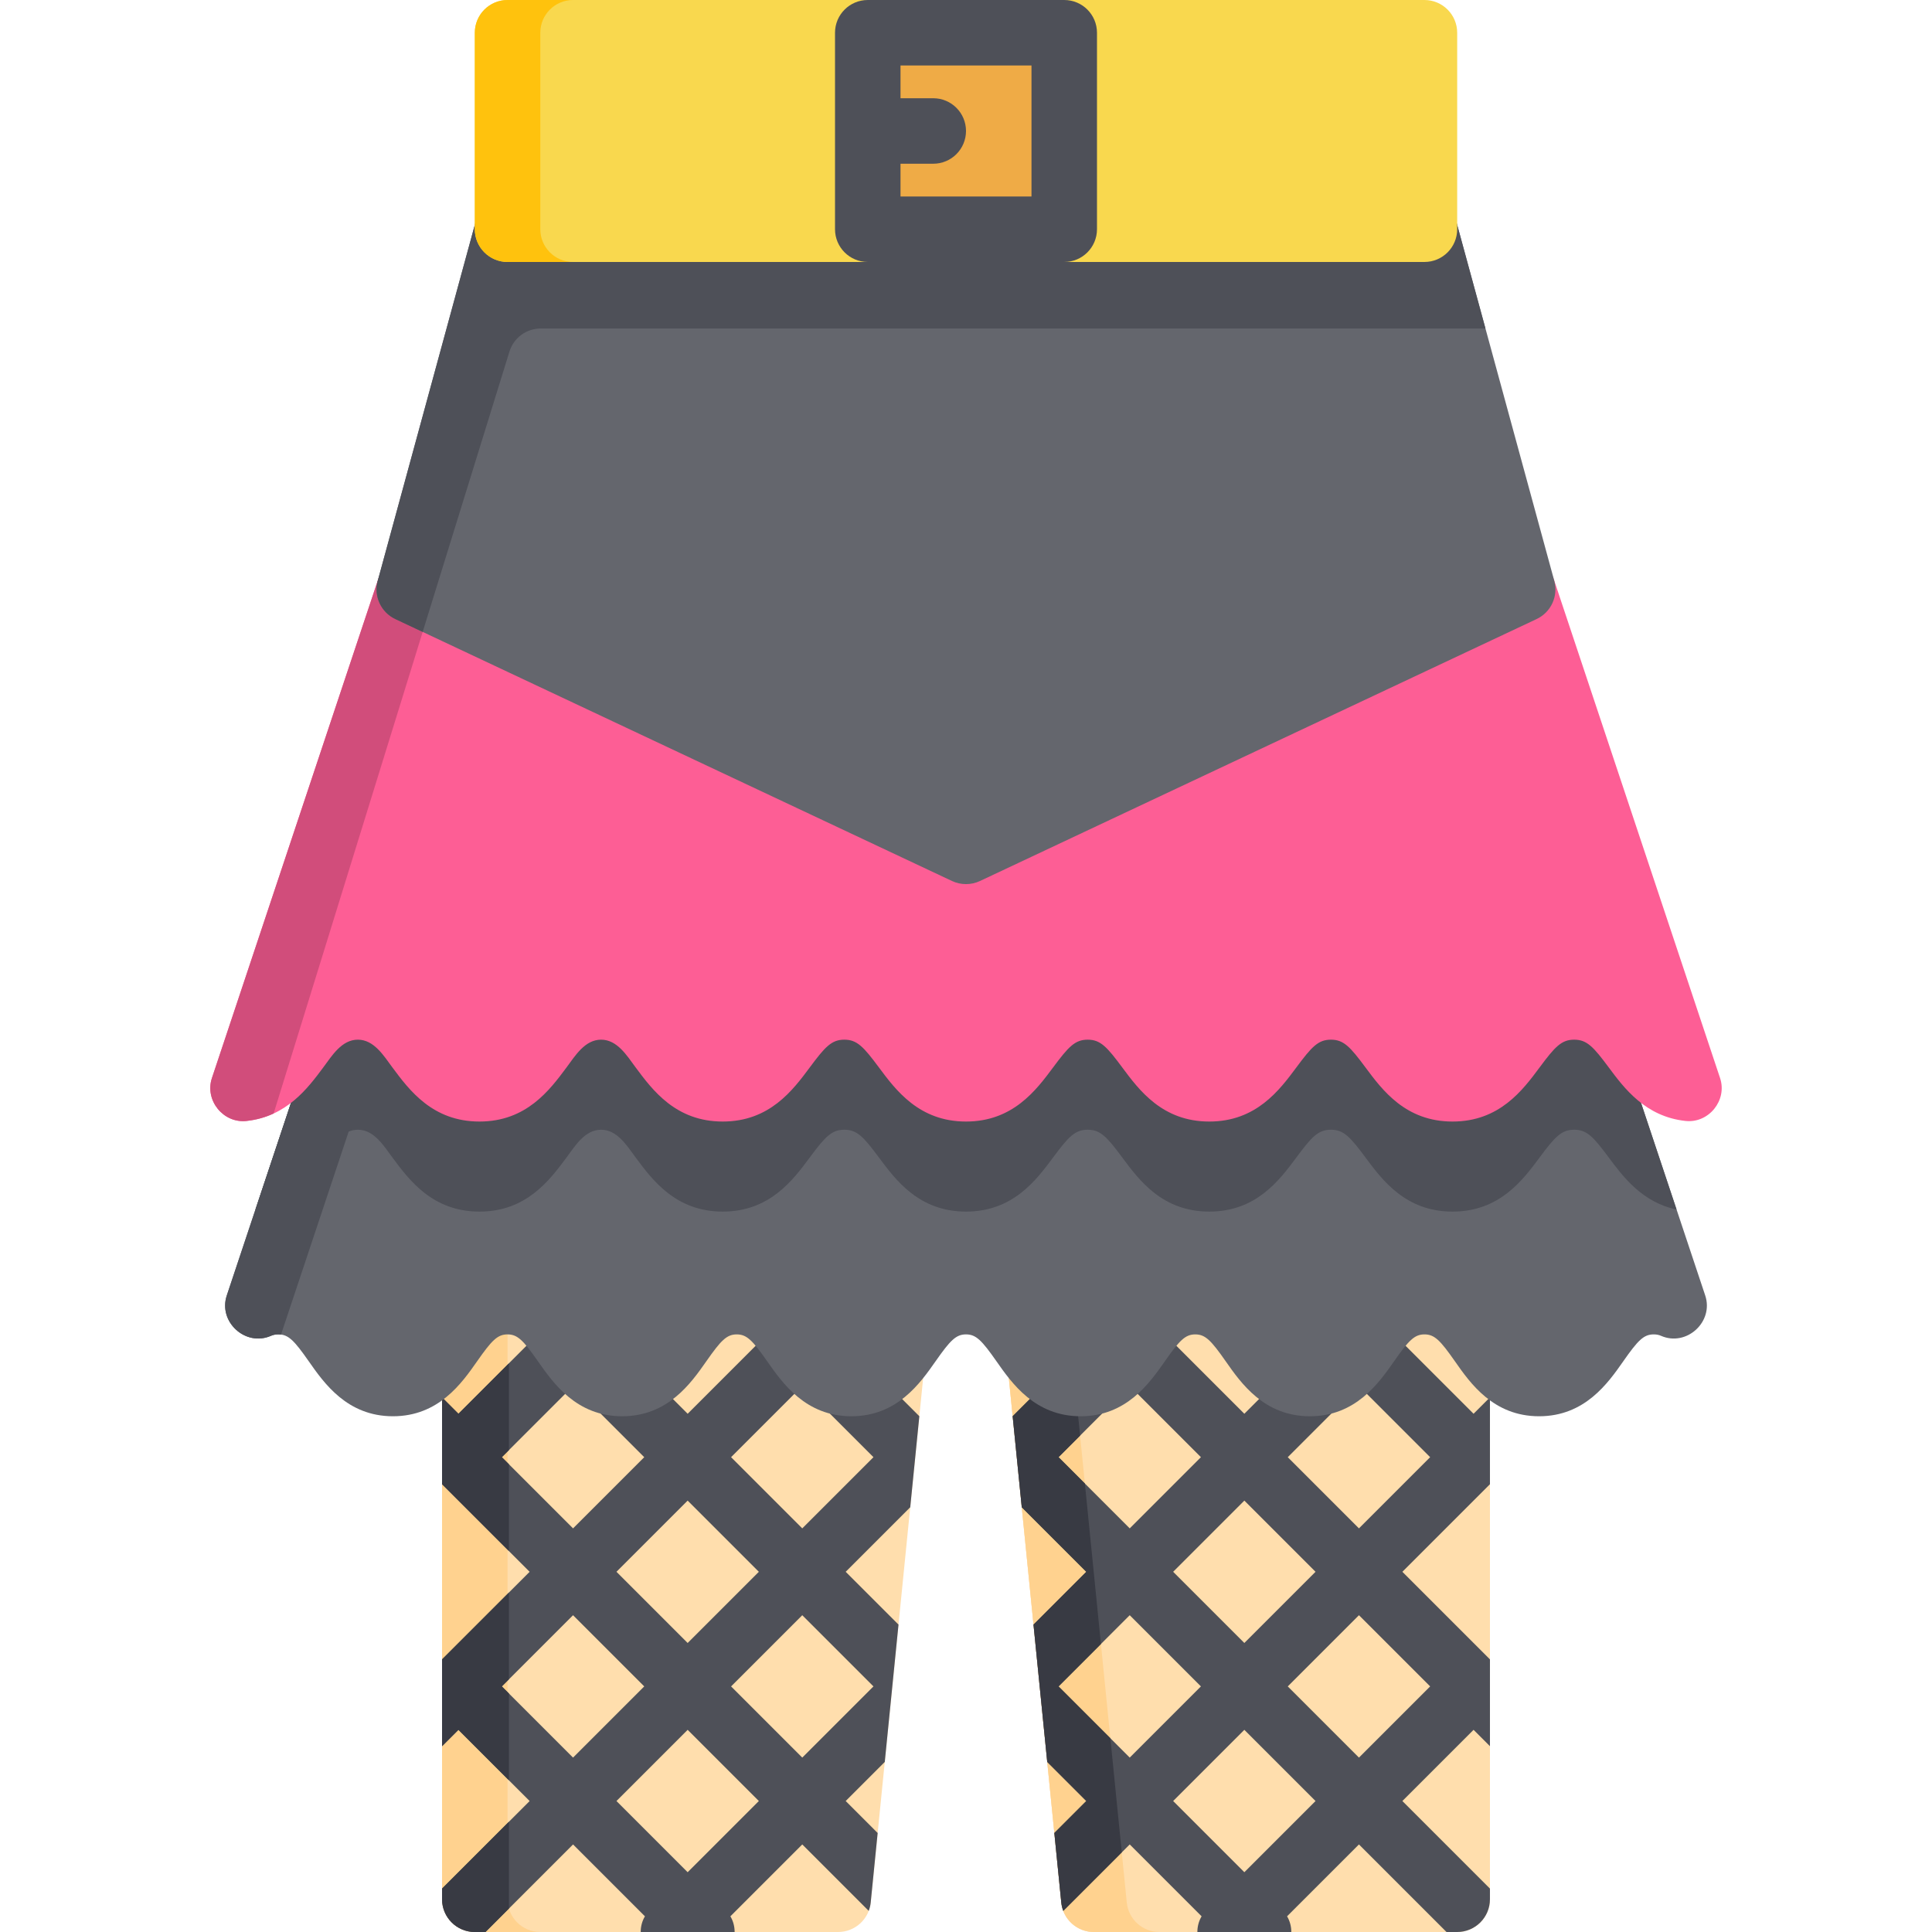 <?xml version="1.0" encoding="iso-8859-1"?>
<!-- Uploaded to: SVG Repo, www.svgrepo.com, Generator: SVG Repo Mixer Tools -->
<svg version="1.1" id="Layer_1" xmlns="http://www.w3.org/2000/svg" xmlns:xlink="http://www.w3.org/1999/xlink" 
	 viewBox="0 0 512 512" xml:space="preserve">
<path style="fill:#FFE5BE;" d="M264.678,338.441l16.575,165.745c0.444,4.437,4.176,7.815,8.635,7.815h96.282
	c4.792,0,8.678-3.886,8.678-8.678V338.441H264.678z"/>
<path style="fill:#FFDEAD;" d="M264.678,338.441l16.575,165.745c0.444,4.437,4.176,7.815,8.635,7.815h96.282
	c4.792,0,8.678-3.886,8.678-8.678V338.441H264.678z"/>
<path style="fill:#FFD28F;" d="M298.608,504.185l-16.574-165.745h-17.356l16.575,165.745c0.444,4.437,4.176,7.815,8.635,7.815
	h17.356C302.785,512,299.051,508.622,298.608,504.185z"/>
<path style="fill:#4E5058;" d="M394.848,503.322v-2.828l-2.923-2.923l-0.001-0.001l-20.281-20.281l18.867-18.867l4.339,4.339
	v-23.012l-23.206-23.206l23.206-23.206v-23.012l-4.339,4.339l-18.867-18.867l9.22-9.22h13.986v-8.136H264.678l0.814,8.136h13.172
	l9.22,9.22l-19.519,19.519l2.412,24.12l17.106,17.106l-13.996,13.996l3.639,36.392l1.79,1.79l8.567,8.567l-8.474,8.474l1.842,18.423
	c0.078,0.777,0.261,1.519,0.527,2.218l5.179-5.179c0,0,0.001-0.001,0.002-0.002l12.43-12.429l19.049,19.049
	c-0.762,1.278-1.122,2.717-1.124,4.157h24.896c-0.002-1.439-0.363-2.879-1.125-4.157l19.049-19.049L383.342,512h2.828
	C390.962,512,394.848,508.114,394.848,503.322z M379.003,386.169l-18.867,18.867l-18.867-18.867l18.867-18.867L379.003,386.169z
	 M348.63,416.542l-18.867,18.867l-18.867-18.867l18.867-18.867L348.63,416.542z M320.116,346.576h19.293l9.22,9.22l-18.867,18.867
	l-18.867-18.867L320.116,346.576z M280.523,386.169l18.867-18.867l18.867,18.867l-18.867,18.867L280.523,386.169z M280.522,446.915
	l18.867-18.868l18.868,18.868l-18.867,18.867L280.522,446.915z M329.763,496.155l-18.867-18.867l18.867-18.867l18.867,18.867
	L329.763,496.155z M341.269,446.915l18.867-18.867l18.867,18.867l-18.867,18.867L341.269,446.915z"/>
<path style="fill:#383A43;" d="M280.522,446.915l11.236-11.236l-4.253-42.529l-6.981-6.981l5.712-5.713l-2.092-20.919
	l-15.778,15.778l2.412,24.12l17.106,17.106l-13.996,13.996l3.639,36.392l1.79,1.79l8.567,8.567l-8.474,8.474l1.842,18.423
	c0.078,0.777,0.261,1.519,0.527,2.218l5.179-5.179c0,0,0.001-0.001,0.002-0.002l10.32-10.32l-3.025-30.257L280.522,446.915z"/>
<path style="fill:#FFDEAD;" d="M117.153,338.441v164.881c0,4.792,3.886,8.678,8.678,8.678h96.282c4.458,0,8.191-3.378,8.635-7.815
	l16.575-165.745H117.153z"/>
<path style="fill:#FFD28F;" d="M134.509,503.322V338.441h-17.356v164.881c0,4.792,3.886,8.678,8.678,8.678h17.356
	C138.393,512,134.509,508.114,134.509,503.322z"/>
<path style="fill:#4E5058;" d="M125.831,512h2.828l23.206-23.206l19.049,19.049c-0.761,1.278-1.122,2.717-1.125,4.157h24.896
	c-0.002-1.439-0.363-2.879-1.124-4.157l19.049-19.049l12.429,12.429c0.001,0,0.001,0.001,0.001,0.001l5.179,5.18
	c0.266-0.7,0.45-1.442,0.527-2.218l1.842-18.423l-8.472-8.474l8.567-8.567l1.79-1.79l3.639-36.392l-13.996-13.996l17.106-17.106
	l2.412-24.12l-19.519-19.519l9.22-9.22h13.172l0.814-8.136H117.153v8.136h13.986l9.22,9.22l-18.867,18.867l-4.339-4.339v23.012
	l23.206,23.206l-23.206,23.206v23.012l4.339-4.339l18.867,18.867l-20.28,20.28l-0.001,0.001l-2.924,2.924v2.828
	C117.153,508.114,121.037,512,125.831,512z M151.864,367.302l18.867,18.867l-18.867,18.867l-18.867-18.867L151.864,367.302z
	 M182.237,397.675l18.867,18.867l-18.867,18.867l-18.867-18.867L182.237,397.675z M201.104,355.797l-18.867,18.867l-18.867-18.867
	l9.22-9.22h19.293L201.104,355.797z M212.61,405.036l-18.867-18.867l18.867-18.867l18.867,18.867L212.61,405.036z M212.61,465.782
	l-18.867-18.867l18.867-18.868l18.867,18.868L212.61,465.782z M163.37,477.288l18.867-18.867l18.867,18.867l-18.867,18.867
	L163.37,477.288z M151.864,465.782l-18.867-18.867l18.867-18.867l18.867,18.867L151.864,465.782z"/>
<g>
	<path style="fill:#383A43;" d="M120.077,497.569l-0.001,0.001l-2.923,2.924v2.828c0,4.792,3.886,8.678,8.678,8.678h2.828
		l6.211-6.212v-23.011L120.077,497.569z"/>
	<polygon style="fill:#383A43;" points="117.153,439.748 117.153,462.76 121.492,458.421 134.87,471.799 134.87,448.789 
		132.997,446.915 134.87,445.042 134.87,422.031 	"/>
	<polygon style="fill:#383A43;" points="134.87,384.296 134.87,361.285 121.492,374.664 117.153,370.325 117.153,393.336 
		134.87,411.054 134.87,388.043 132.997,386.169 	"/>
</g>
<path style="fill:#64666D;" d="M451.901,343.312l-40.143-120.43c-1.181-3.544-4.497-5.934-8.232-5.934H108.475
	c-3.735,0-7.051,2.39-8.232,5.934l-40.144,120.43c-2.329,6.988,4.97,13.658,11.724,10.689c0.583-0.256,1.198-0.375,1.937-0.375
	c2.671,0,4.201,1.609,8.076,7.146c4.055,5.795,10.184,14.55,22.295,14.55s18.239-8.755,22.295-14.549
	c3.875-5.537,5.404-7.146,8.076-7.146c2.671,0,4.201,1.609,8.076,7.146c4.056,5.794,10.184,14.549,22.295,14.549
	s18.24-8.755,22.296-14.549c3.875-5.537,5.404-7.146,8.076-7.146c2.672,0,4.202,1.61,8.078,7.146
	c4.056,5.794,10.185,14.549,22.296,14.549c12.108,0,18.24-8.753,22.299-14.545c3.881-5.539,5.413-7.15,8.085-7.15
	c2.672,0,4.203,1.61,8.085,7.15c4.058,5.793,10.191,14.545,22.299,14.545c12.111,0,18.24-8.755,22.296-14.549
	c3.876-5.537,5.406-7.146,8.078-7.146c2.671,0,4.201,1.609,8.076,7.146c4.056,5.794,10.185,14.549,22.296,14.549
	c12.111,0,18.239-8.755,22.295-14.549c3.875-5.537,5.405-7.146,8.076-7.146s4.201,1.609,8.076,7.146
	c4.053,5.794,10.181,14.549,22.292,14.549c12.111,0,18.24-8.755,22.296-14.549c3.875-5.537,5.404-7.146,8.076-7.146
	c0.74,0,1.356,0.118,1.937,0.375C446.931,356.965,454.232,350.305,451.901,343.312z"/>
<g>
	<path style="fill:#4E5058;" d="M108.475,216.949c-3.735,0-7.051,2.39-8.232,5.934l-40.144,120.43
		c-2.329,6.988,4.97,13.658,11.724,10.689c0.583-0.256,1.198-0.375,1.937-0.375c0.246,0,0.481,0.02,0.711,0.048l45.575-136.725
		H108.475z"/>
	<path style="fill:#4E5058;" d="M444.311,320.541l-32.553-97.659c-1.181-3.544-4.497-5.934-8.232-5.934H108.475
		c-3.735,0-7.051,2.39-8.232,5.934l-32.553,97.659c9.132-1.924,14.21-8.728,17.988-13.809c2.276-3.061,4.856-7.343,9.155-7.343
		c4.297,0,6.875,4.285,9.149,7.345c4.498,6.056,10.66,14.35,23.081,14.35s18.583-8.294,23.082-14.35
		c2.273-3.06,4.851-7.345,9.149-7.345c4.298,0,6.877,4.284,9.151,7.345c4.498,6.056,10.661,14.35,23.082,14.35
		c12.421,0,18.581-8.294,23.079-14.351c4.041-5.44,5.757-7.344,9.147-7.344c3.393,0,5.112,1.905,9.161,7.348
		c4.502,6.054,10.667,14.347,23.087,14.347c12.419,0,18.585-8.293,23.088-14.347c4.048-5.444,5.768-7.348,9.161-7.348
		c3.39,0,5.106,1.904,9.147,7.344c4.498,6.057,10.659,14.351,23.079,14.351c12.421,0,18.583-8.294,23.082-14.35
		c4.042-5.441,5.759-7.345,9.151-7.345c3.391,0,5.107,1.904,9.149,7.345c4.498,6.056,10.661,14.35,23.082,14.35
		s18.583-8.294,23.081-14.35c4.041-5.441,5.758-7.345,9.149-7.345c3.393,0,5.111,1.904,9.155,7.343
		C430.101,311.813,435.177,318.617,444.311,320.541z"/>
</g>
<path style="fill:#FD5E95;" d="M455.835,285.692l-44.078-132.233c-1.181-3.544-4.497-5.934-8.232-5.934H108.475
	c-3.735,0-7.051,2.39-8.232,5.934L56.164,285.692c-1.962,5.89,2.992,12.05,9.166,11.371c10.648-1.153,16.254-8.692,20.348-14.196
	c2.276-3.061,4.856-7.343,9.155-7.343c4.297,0,6.875,4.285,9.149,7.345c4.498,6.056,10.66,14.35,23.081,14.35
	s18.583-8.294,23.082-14.35c2.273-3.06,4.851-7.344,9.149-7.345c4.298,0,6.877,4.284,9.151,7.345
	c4.498,6.056,10.661,14.35,23.082,14.35c12.421,0,18.581-8.294,23.079-14.351c4.041-5.44,5.757-7.344,9.147-7.344
	c3.393,0,5.112,1.905,9.161,7.348c4.502,6.055,10.667,14.348,23.087,14.348c12.419,0,18.585-8.293,23.088-14.347
	c4.048-5.444,5.768-7.348,9.161-7.348c3.39,0,5.106,1.904,9.147,7.344c4.498,6.057,10.659,14.351,23.079,14.351
	c12.421,0,18.583-8.294,23.082-14.35c4.042-5.441,5.759-7.345,9.151-7.345c3.391,0,5.107,1.904,9.149,7.345
	c4.498,6.056,10.661,14.35,23.082,14.35s18.583-8.294,23.081-14.35c4.041-5.441,5.758-7.345,9.149-7.345
	c3.393,0,5.111,1.904,9.155,7.343c4.093,5.504,9.699,13.043,20.348,14.196C452.842,297.731,457.801,291.588,455.835,285.692z"/>
<path style="fill:#D14D7B;" d="M108.475,147.525c-3.735,0-7.051,2.39-8.232,5.934L56.164,285.692
	c-1.962,5.89,2.992,12.05,9.166,11.371c2.699-0.293,5.071-0.997,7.18-1.973l45.675-147.564H108.475z"/>
<path style="fill:#64666D;" d="M411.898,153.921l-26.034-95.458c-1.029-3.776-4.459-6.396-8.372-6.396H134.509
	c-3.913,0-7.343,2.62-8.372,6.396l-26.034,95.458c-1.109,4.066,0.863,8.34,4.677,10.135l147.525,69.424
	c2.32,1.092,5.07,1.092,7.39,0l147.525-69.424C411.034,162.261,413.006,157.987,411.898,153.921z"/>
<path style="fill:#4E5058;" d="M393.661,87.051l-7.797-28.588c-1.029-3.775-4.459-6.395-8.372-6.395h-229.76h-13.223
	c-3.914,0-7.343,2.62-8.373,6.396l-26.034,95.458c-1.109,4.066,0.863,8.34,4.677,10.135l7.235,3.405l22.997-74.297
	c1.125-3.634,4.485-6.113,8.29-6.113C143.3,87.051,393.661,87.051,393.661,87.051z"/>
<path style="fill:#F9D84E;" d="M377.492,0H134.509c-4.792,0-8.678,3.886-8.678,8.678v52.068c0,4.792,3.886,8.678,8.678,8.678
	h242.983c4.792,0,8.678-3.886,8.678-8.678V8.678C386.17,3.886,382.284,0,377.492,0z"/>
<path style="fill:#FFC20D;" d="M143.186,60.746V8.678c0-4.792,3.886-8.678,8.678-8.678h-17.356c-4.792,0-8.678,3.886-8.678,8.678
	v52.068c0,4.792,3.886,8.678,8.678,8.678h17.356C147.071,69.424,143.186,65.538,143.186,60.746z"/>
<rect x="229.966" y="8.678" style="fill:#EFAB46;" width="52.068" height="52.068"/>
<path style="fill:#4E5058;" d="M282.034,0h-52.068c-4.792,0-8.678,3.886-8.678,8.678v52.068c0,4.792,3.886,8.678,8.678,8.678h52.068
	c4.792,0,8.678-3.886,8.678-8.678V8.678C290.712,3.886,286.826,0,282.034,0z M273.356,52.068h-34.712V43.39h8.678
	c4.792,0,8.678-3.886,8.678-8.678s-3.886-8.678-8.678-8.678h-8.678v-8.678h34.712V52.068z"/>
</svg>